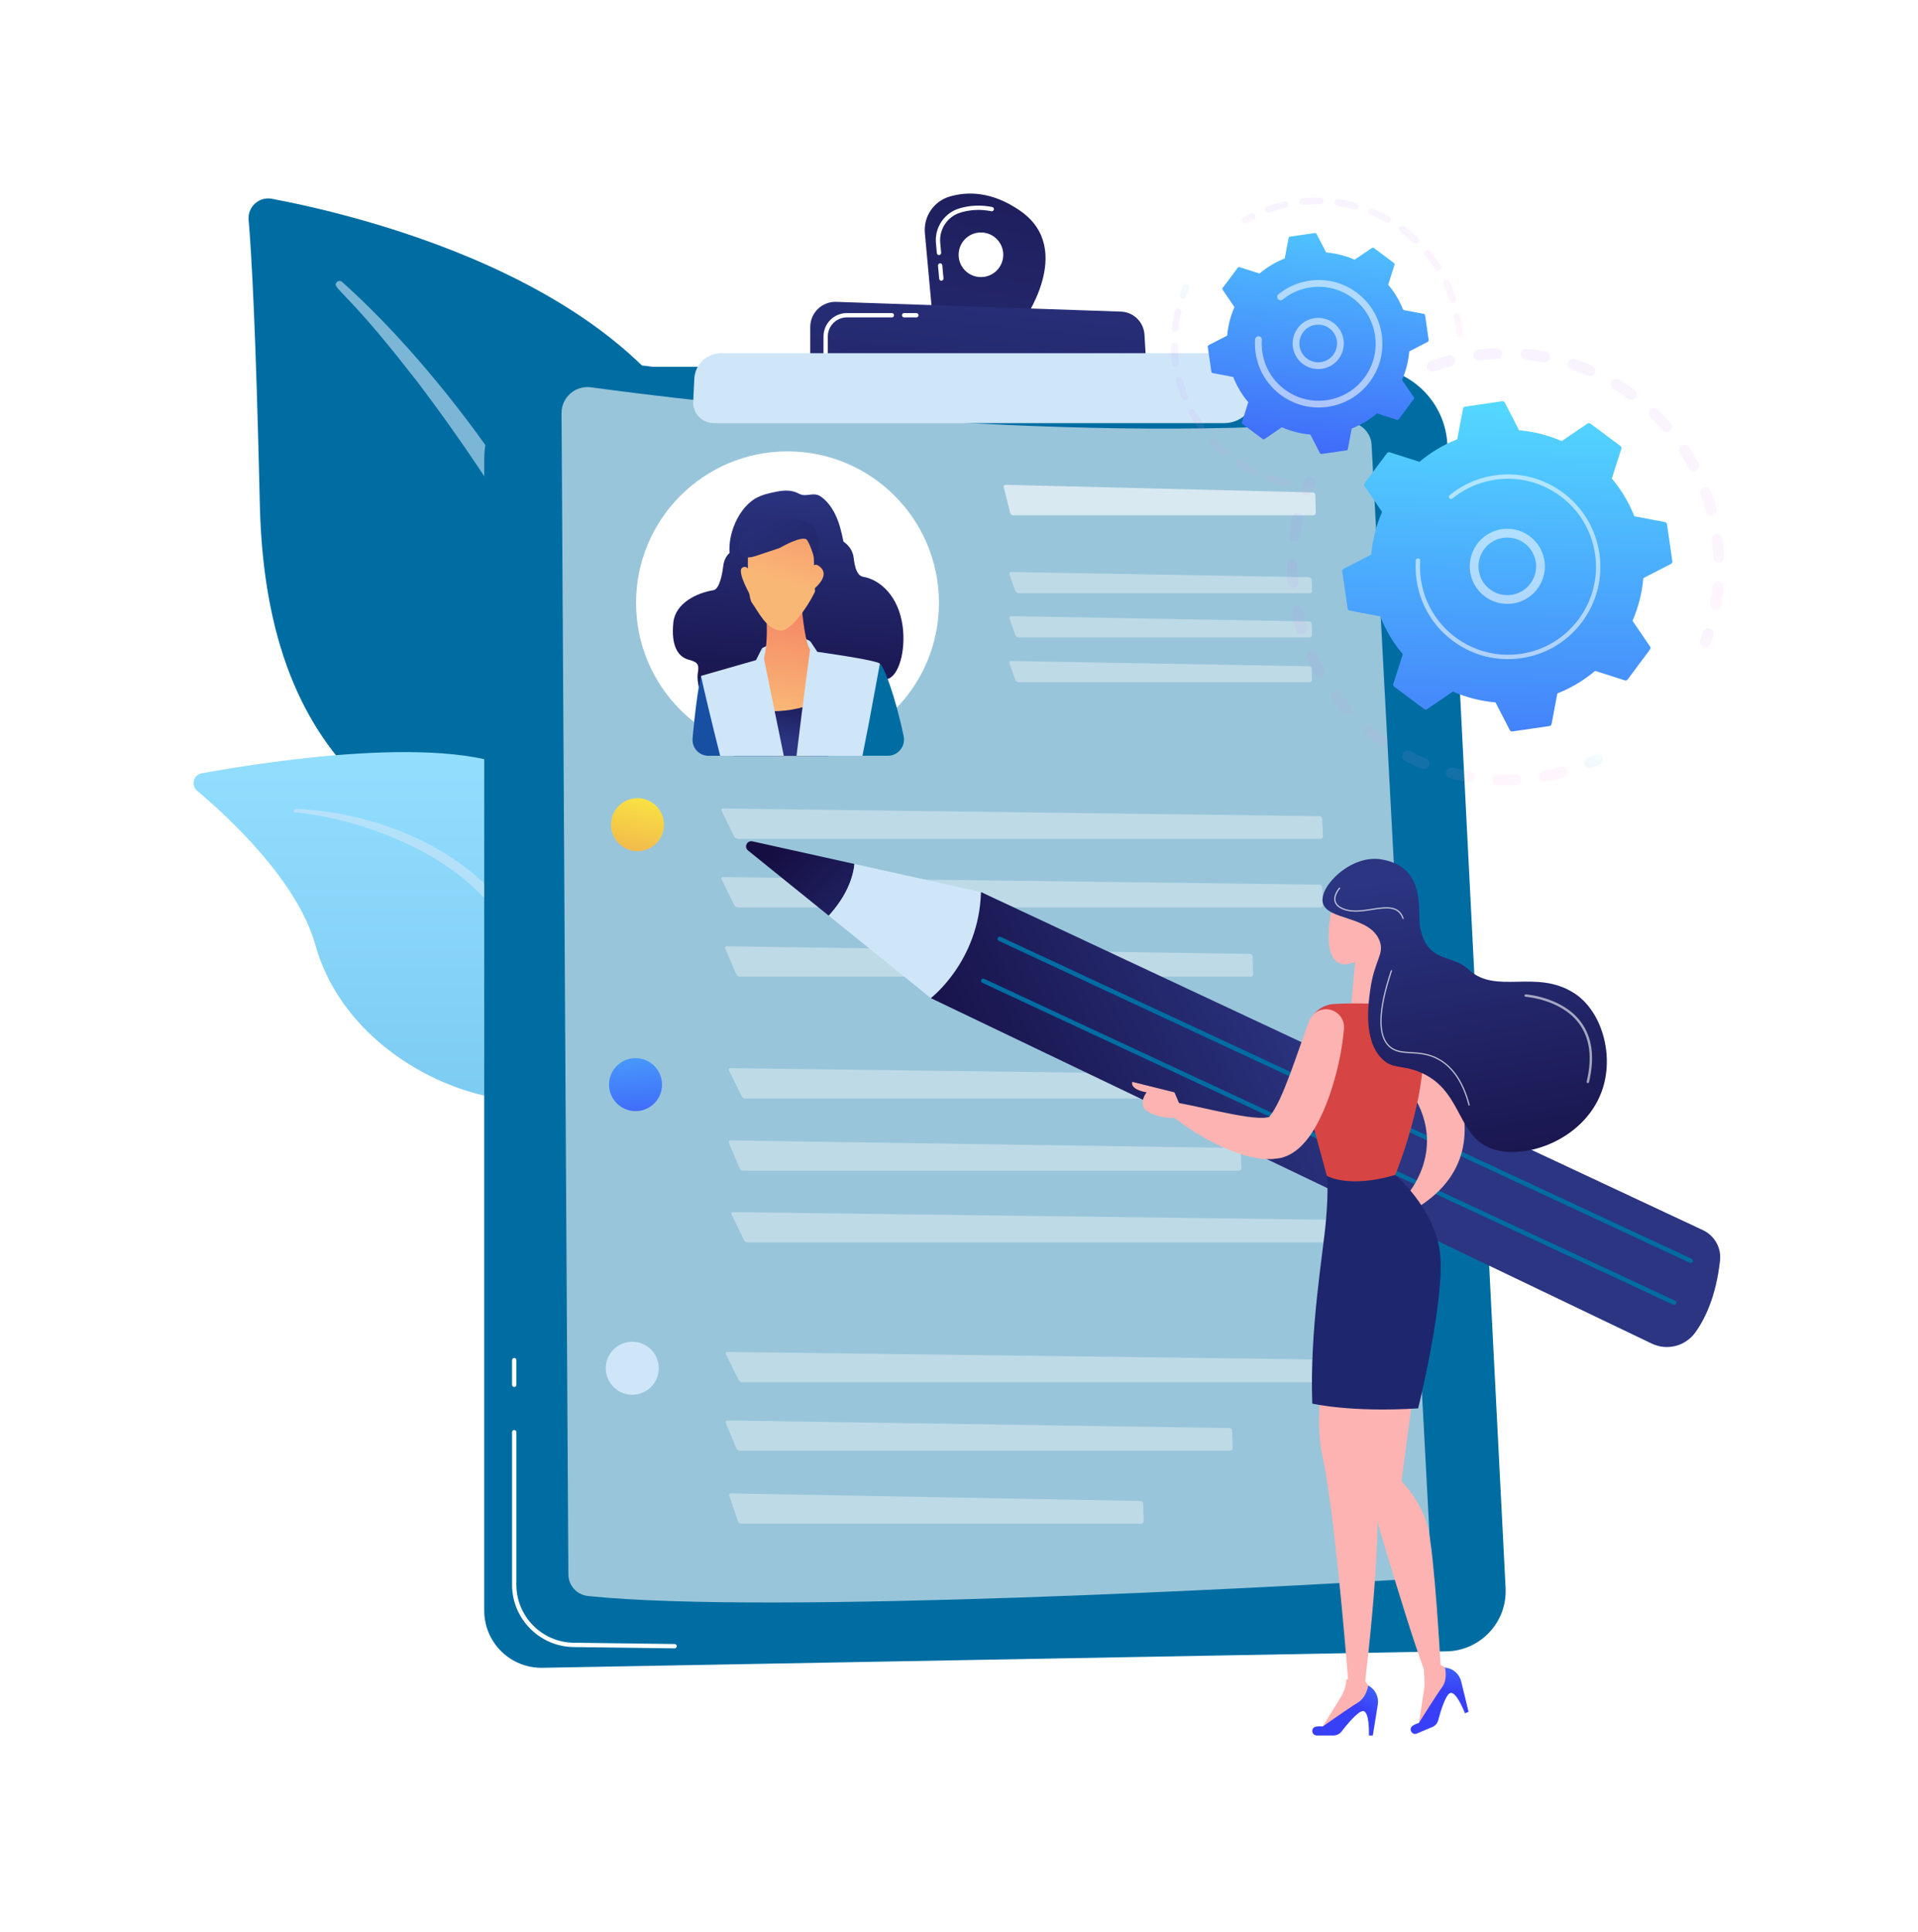 <svg fill="none" height="549" viewBox="0 0 545 549" width="545" xmlns="http://www.w3.org/2000/svg" xmlns:xlink="http://www.w3.org/1999/xlink"><filter id="a" color-interpolation-filters="sRGB" filterUnits="userSpaceOnUse" height="548.081" width="544.938" x="0" y="0"><feFlood flood-opacity="0" result="BackgroundImageFix"/><feColorMatrix in="SourceAlpha" type="matrix" values="0 0 0 0 0 0 0 0 0 0 0 0 0 0 0 0 0 0 127 0"/><feOffset dx="-13" dy="4"/><feGaussianBlur stdDeviation="27.5"/><feColorMatrix type="matrix" values="0 0 0 0 0.143 0 0 0 0 0.181 0 0 0 0 0.217 0 0 0 0.2 0"/><feBlend in2="BackgroundImageFix" mode="normal" result="effect1_dropShadow"/><feBlend in="SourceGraphic" in2="effect1_dropShadow" mode="normal" result="shape"/></filter><linearGradient id="b"><stop offset="0" stop-color="#92deff"/><stop offset=".977" stop-color="#62b4e1"/></linearGradient><linearGradient id="c" gradientUnits="userSpaceOnUse" x1="152.807" x2="152.807" xlink:href="#b" y1="209.683" y2="438.65"/><linearGradient id="d"><stop offset="0" stop-color="#2b3582"/><stop offset="1" stop-color="#150e42"/></linearGradient><linearGradient id="e" gradientUnits="userSpaceOnUse" x1="237.723" x2="233.174" xlink:href="#d" y1="132.167" y2="205.662"/><linearGradient id="f" gradientUnits="userSpaceOnUse" x1="221.804" x2="217.254" xlink:href="#d" y1="131.182" y2="204.676"/><linearGradient id="g" gradientUnits="userSpaceOnUse" x1="256.056" x2="251.506" xlink:href="#d" y1="133.303" y2="206.797"/><linearGradient id="h"><stop offset="0" stop-color="#f9b776"/><stop offset="1" stop-color="#f47960"/></linearGradient><linearGradient id="i" gradientUnits="userSpaceOnUse" x1="225.924" x2="237.892" xlink:href="#h" y1="158.714" y2="120.5"/><linearGradient id="j" gradientUnits="userSpaceOnUse" x1="243.598" x2="255.566" xlink:href="#h" y1="164.249" y2="126.035"/><linearGradient id="k" gradientUnits="userSpaceOnUse" x1="235.576" x2="241.094" xlink:href="#h" y1="198.345" y2="161.418"/><linearGradient id="l" gradientUnits="userSpaceOnUse" x1="232.904" x2="235.566" xlink:href="#d" y1="206.329" y2="188.515"/><linearGradient id="m" gradientUnits="userSpaceOnUse" x1="234.024" x2="245.992" xlink:href="#h" y1="161.25" y2="123.036"/><linearGradient id="n" gradientUnits="userSpaceOnUse" x1="221.795" x2="270.237" xlink:href="#d" y1="130.32" y2="207.534"/><linearGradient id="o" gradientUnits="userSpaceOnUse" x1="197.307" x2="182.251" y1="215.734" y2="285.16"><stop offset="0" stop-color="#fdf53f"/><stop offset="1" stop-color="#d93c65"/></linearGradient><linearGradient id="p"><stop offset="0" stop-color="#53d8ff"/><stop offset="1" stop-color="#3840f7"/></linearGradient><linearGradient id="q" gradientUnits="userSpaceOnUse" x1="190.764" x2="195.782" xlink:href="#p" y1="274.038" y2="327.572"/><linearGradient id="r" gradientUnits="userSpaceOnUse" x1="279.551" x2="306.423" xlink:href="#d" y1="153.116" y2="-22.343"/><linearGradient id="s" gradientUnits="userSpaceOnUse" x1="295.079" x2="280.062" xlink:href="#d" y1="56.062" y2="203.069"/><linearGradient id="t"><stop offset="0" stop-color="#b37cff"/><stop offset="1" stop-color="#f895e7"/></linearGradient><linearGradient id="u" gradientUnits="userSpaceOnUse" x1="452.02" x2="473.583" xlink:href="#t" y1="90.117" y2="176.227"/><linearGradient id="v" gradientUnits="userSpaceOnUse" x1="497.314" x2="498.574" xlink:href="#t" y1="174.734" y2="179.763"/><linearGradient id="w" gradientUnits="userSpaceOnUse" x1="465.854" x2="465.854" xlink:href="#b" y1="210.117" y2="214.257"/><linearGradient id="x" gradientUnits="userSpaceOnUse" x1="405.004" x2="427.215" xlink:href="#t" y1="135.784" y2="224.481"/><linearGradient id="y" gradientUnits="userSpaceOnUse" x1="384.093" x2="385.336" xlink:href="#t" y1="131.625" y2="136.59"/><linearGradient id="z" gradientUnits="userSpaceOnUse" x1="442.476" x2="438.26" xlink:href="#p" y1="110.528" y2="277.039"/><linearGradient id="A" gradientUnits="userSpaceOnUse" x1="367.47" x2="368.085" xlink:href="#t" y1="56.854" y2="59.309"/><linearGradient id="B" gradientUnits="userSpaceOnUse" x1="394.796" x2="406.842" xlink:href="#t" y1="48.955" y2="97.061"/><linearGradient id="C" gradientUnits="userSpaceOnUse" x1="354.057" x2="367.806" xlink:href="#t" y1="81.973" y2="136.878"/><linearGradient id="D" gradientUnits="userSpaceOnUse" x1="349.58" x2="349.58" xlink:href="#b" y1="76.598" y2="80.752"/><linearGradient id="E" gradientUnits="userSpaceOnUse" x1="392.148" x2="381.609" xlink:href="#p" y1="46.496" y2="155.044"/><linearGradient id="F" gradientUnits="userSpaceOnUse" x1="398.234" x2="298.117" xlink:href="#d" y1="310.333" y2="357.757"/><linearGradient id="G" gradientUnits="userSpaceOnUse" x1="273.429" x2="236.25" xlink:href="#d" y1="274.1" y2="234.904"/><linearGradient id="H" gradientUnits="userSpaceOnUse" x1="414.554" x2="398.832" xlink:href="#p" y1="454.306" y2="480.912"/><linearGradient id="I" gradientUnits="userSpaceOnUse" x1="427.372" x2="423.197" xlink:href="#p" y1="445.856" y2="476.477"/><linearGradient id="J" gradientUnits="userSpaceOnUse" x1="423.875" x2="441.791" xlink:href="#d" y1="242.713" y2="347.044"/><g filter="url(#a)"><path d="m193.606 324.932s1.406-59.122-25.825-74.946c-27.23-15.824-79.006-25.716-80.947-110.61-1.136-49.7-2.366-71.43-3.19-80.905-.322-3.696 2.963-6.679 6.609-5.993 25.79 4.858 109.57 24.856 127.135 82.04 20.824 67.792-23.782 190.414-23.782 190.414z" fill="#006da2"/><path d="m110.198 76.098c28.309 25.248 61.044 69.932 78.492 114.616 2.24 7.365 8.791 23.025 11.636 50.85 2.541 23.207 1.278 47.729-1.803 63.962-.195 1.026-1.185 1.7-2.211 1.506-1.765-.335-1.53-2.233-1.514-2.173 3.519-27.734 2.058-62.253-6.005-93.4-10.301-38.244-33.276-75.324-57.04-106.772l-2.446-3.097c-18.411-23.644-22.287-23.819-20.566-25.467.407-.389 1.043-.393 1.457-.026z" fill="#cfe6f9" opacity=".6"/><path d="m237.367 438.602c3.684 1.806-34.879-46.687-46.958-122.849-5.693-35.89-5.767-80.856-26.211-98.185-17.015-14.422-74.915-5.317-93.861-1.856-2.367.432-3.164 3.422-1.322 4.97 9.085 7.63 28.52 25.627 33.584 43.765 6.674 23.907 29.403 39.113 49.751 43.228 20.349 4.116 31.668 8.109 41.581 40.651 9.913 32.541 32.967 85.142 43.435 90.276z" fill="url(#c)"/><path d="m96.982 225.812c24.171 1.013 50.117 12.039 63.283 32.721l1.243 1.974c2.87 4.627 19.137 37.524 28.171 64.794.113.34-.072.707-.411.82-.578.191-.867-.445-.812-.389-6.294-15.405-15.335-34.937-22.535-49.543-7.722-15.938-13.125-26.731-30.738-37.07-19.603-11.134-38.331-12.281-38.275-12.269-.286-.03-.494-.285-.465-.571.028-.275.267-.478.539-.467z" fill="#cfe6f9" opacity=".6"/><path d="m150.595 126.569c0-14.556 11.8-26.355 26.356-26.355h224.129c12.365 0 22.561 9.69 23.19 22.039l16.543 324.945c.493 9.664-7.115 17.815-16.789 17.991l-256.88 4.669c-9.091.165-16.549-7.159-16.549-16.251z" fill="#006da2"/><path d="m204.687 464.334c-.002 0-.005 0-.008 0l-28.743-.372c-9.611-.125-17.43-8.046-17.43-17.657v-43.397c0-.339.274-.614.613-.614s.614.275.614.614v43.397c0 8.943 7.276 16.313 16.219 16.43l28.743.371c.339.004.61.283.606.622-.005.336-.279.606-.614.606z" fill="#fff"/><path d="m159.119 390.079c-.339 0-.614-.275-.614-.614v-7.028c0-.339.275-.614.614-.614s.614.275.614.614v7.028c0 .339-.275.614-.614.614z" fill="#fff"/><path d="m168.957 105.215c-.028-4.657 4.068-8.261 8.683-7.636 30.607 4.151 135.856 16.988 222.874 10.307 3.969-.304 7.413 2.702 7.624 6.677l17.347 326.394c.238 4.475-3.179 8.302-7.653 8.567-36.599 2.166-187.323 10.538-241.083 4.907-3.273-.342-5.756-3.097-5.775-6.387z" fill="#006da2"/><g fill="#fff"><path d="m172.562 113.394c-.026-4.482 3.915-7.95 8.356-7.348 29.455 3.995 130.74 16.348 214.482 9.92 3.819-.294 7.133 2.6 7.337 6.425l16.694 314.103c.228 4.307-3.061 7.99-7.366 8.245-35.22 2.084-180.268 10.141-232.005 4.722-3.148-.329-5.538-2.981-5.557-6.146z" opacity=".6"/><path d="m385.107 164.552c.395 0 .709-.324.698-.719l-.09-3.08c-.011-.396-.345-.725-.74-.732l-84.648-1.509c-.395-.007-.612.293-.48.666l1.654 4.695c.131.373.562.679.958.679z" opacity=".36"/><path d="m386.161 142.427c.395 0 .712-.324.704-.719l-.106-5.057c-.008-.395-.339-.727-.734-.737l-87.279-2.169c-.395-.01-.64.296-.543.679l1.845 7.306c.097.383.5.697.895.697z" opacity=".624"/><path d="m300.327 171.065c-.396-.007-.612.293-.48.666l1.653 4.695c.132.373.563.679.959.679h82.647c.396 0 .71-.324.699-.719l-.09-3.08c-.012-.396-.345-.725-.741-.732z" opacity=".36"/><path d="m300.327 183.802c-.396-.007-.612.292-.48.665l1.653 4.695c.132.374.563.679.959.679h82.647c.396 0 .71-.324.699-.719l-.09-3.08c-.012-.396-.345-.725-.741-.732z" opacity=".36"/><path d="m236.769 210.31c23.766 0 43.033-19.266 43.033-43.032 0-23.767-19.267-43.033-43.033-43.033s-43.032 19.266-43.032 43.033c0 23.766 19.266 43.032 43.032 43.032z"/></g><path d="m227.228 158.728c-2.635 0-5.369.337-6.401-2.839-1.943-5.979 1.321-14.918 6.672-18.174 1.79-1.088 3.877-1.565 5.931-1.977 2.416-.485 4.503-.606 6.682.566 2.009 1.081 3.96-.657 6.043.731 1.771 1.179 3.128 3.036 4.075 4.913 1.235 2.451 1.877 5.153 2.416 7.844.122.61.239 1.241.103 1.847-.114.509-.398.96-.681 1.398-2.16 3.346-5.036 5.691-9.196 5.691 0 0-15.574 0-15.644 0z" fill="url(#e)"/><path d="m226.7 148.203s.476.998-2.628 2.558c-1.73.87-5.097 2.155-5.541 5.91-.23 1.938-.987 6.725-2.831 7.021-4.594.737-10.794 3.603-11.372 9.177-.664 6.397 1.176 9.755 4.433 10.592 2.392.614 2.998 1.257 2.514 3.785-.464 2.425 1.375 11.127 5.388 13.344 8.993 4.967 16.826-17.667 16.826-17.667l1.84-29.224z" fill="url(#f)"/><path d="m247.279 145.649s-.486 1.057 2.674 2.71c1.762.921 5.19 2.283 5.642 6.261.233 2.054.78 4.94 2.658 5.253 4.676.781 10.096 5.337 11.249 14.184.88 6.752-1.041 13.994-4.357 14.88-2.435.65-2.252-.64-1.759 2.039.472 2.569-.637 1.577-4.722 3.926-9.155 5.263-18.297-12.469-18.297-12.469l-1.874-30.961z" fill="url(#g)"/><path d="m235.04 178.096s6.95-1.791 8.426.423c.738 3.681 1.117 7.339 1.117 7.339l-8.007 1.503-5.296-1.219-1.26-.731-.522-5.216s2.708-1.571 5.542-2.099z" fill="#cfe6f9"/><path d="m226.705 159.523s-1.118-3.352-2.794-2.235c-1.676 1.118 2.516 8.249 2.516 8.249z" fill="url(#i)"/><path d="m243.466 159.523s0-5.028 2.793-2.235c2.794 2.793-2.793 6.704-2.793 6.704z" fill="url(#j)"/><path d="m269.778 205.186c-2.338-11.29-5.697-20.114-6.758-20.625l-6.342 15.693s-1.281 4.676-1.178 10.482h9.755c2.925 0 5.117-2.686 4.523-5.55z" fill="#006da2"/><path d="m220.953 210.736c.292-5.044.165-8.22.165-8.22l-8.94-14.513s-1.117 4.449-2.235 16.182c-.052.546-.101 1.1-.148 1.663-.221 2.631 1.859 4.888 4.499 4.888z" fill="#174fa2"/><path d="m233.327 210.767h9.734l2.639-27.745s-2.234-.575-3.352-4.486c-1.117-3.911-1.676-11.741-1.676-11.741l-10.056 2.23s1.117 10.647-1.118 15.675z" fill="url(#k)"/><path d="m248.314 210.767 1.401-17.514c-10.196 6.1-20.681 5.804-31.315 2.57l3.019 14.944z" fill="url(#l)"/><path d="m235.717 210.736c-3.022-14.573-6.219-30.523-6.219-30.523l-1.676 3.344-15.644 4.482c.766 3.575 3.105 13.413 5.456 22.697z" fill="#cfe6f9"/><path d="m258.07 210.736c.834-4.464 1.568-7.948 1.568-7.948l3.382-18.226c-1.064-1.065-17.766-3.355-17.766-3.355l-1.788-2.669s-2.231 16.214-4.137 32.198z" fill="#cfe6f9"/><path d="m225.587 151.701s-.558 13.409 1.118 15.644 3.911 7.263 7.822 7.822 10.056-10.615 10.056-11.174-.558-15.085-.558-15.085-11.733-9.498-18.438 2.793z" fill="url(#m)"/><path d="m223.352 149.466s-2.235 6.705 4.47 4.47c6.704-2.235 6.704-2.235 6.704-2.235s6.705-3.911 7.822-2.235c1.118 1.676 2.235 5.804 2.235 5.804s2.235-5.804 0-9.156c-2.235-3.353-16.202-6.146-21.231 3.352z" fill="url(#n)"/><path d="m388.215 234.338c.396 0 .707-.323.691-.719l-.204-5c-.016-.395-.353-.723-.749-.728l-169.512-2.167c-.395-.005-.576.281-.402.637l3.599 7.331c.174.356.641.646 1.036.646z" fill="#fff" opacity=".36"/><path d="m218.441 245.191c-.396-.005-.577.282-.402.637l3.599 7.331c.174.356.64.646 1.036.646h165.541c.396 0 .706-.323.69-.719l-.203-5c-.017-.395-.354-.722-.749-.728z" fill="#fff" opacity=".36"/><path d="m219.495 264.864c-.396-.005-.591.287-.435.65l3.147 7.302c.157.364.609.661 1.004.661h145.166c.396 0 .708-.324.694-.719l-.179-5c-.014-.395-.349-.723-.745-.729z" fill="#fff" opacity=".36"/><path d="m194.146 237.839c4.158 0 7.528-3.371 7.528-7.529s-3.37-7.528-7.528-7.528-7.529 3.37-7.529 7.528 3.371 7.529 7.529 7.529z" fill="url(#o)"/><path d="m390.324 308.107c.395 0 .706-.324.69-.719l-.204-5c-.016-.395-.353-.723-.748-.728l-169.512-2.167c-.396-.005-.577.281-.403.636l3.599 7.332c.175.355.641.646 1.037.646z" fill="#fff" opacity=".36"/><path d="m220.55 320.017c-.396-.006-.595.288-.442.653l3.052 7.296c.153.365.602.664.998.664h140.873c.396 0 .709-.324.695-.719l-.173-5c-.014-.395-.349-.724-.745-.73z" fill="#fff" opacity=".36"/><path d="m221.252 340.389c-.396-.005-.577.282-.404.637l3.576 7.33c.173.356.639.647 1.035.647h164.513c.396 0 .706-.324.69-.719l-.202-5c-.016-.395-.353-.723-.748-.728z" fill="#fff" opacity=".36"/><path d="m193.588 311.697c4.158 0 7.529-3.371 7.529-7.529s-3.371-7.528-7.529-7.528-7.528 3.37-7.528 7.528 3.37 7.529 7.528 7.529z" fill="url(#q)"/><path d="m389.446 388.728c.396 0 .706-.324.69-.719l-.203-5c-.016-.395-.353-.723-.749-.728l-169.512-2.167c-.396-.005-.577.281-.402.636l3.599 7.332c.174.355.64.646 1.036.646z" fill="#fff" opacity=".36"/><path d="m219.672 399.583c-.396-.006-.596.288-.444.654l3.018 7.293c.151.366.599.665.995.665h139.332c.395 0 .708-.323.694-.719l-.171-4.999c-.014-.396-.348-.724-.744-.73z" fill="#fff" opacity=".36"/><path d="m220.726 420.311c-.396-.007-.616.293-.489.668l2.456 7.26c.127.375.554.682.95.682h113.637c.396 0 .71-.324.699-.719l-.14-4.999c-.011-.396-.344-.726-.739-.733z" fill="#fff" opacity=".36"/><path d="m192.659 392.276c4.157 0 7.528-3.37 7.528-7.528s-3.371-7.529-7.528-7.529c-4.158 0-7.529 3.371-7.529 7.529s3.371 7.528 7.529 7.528z" fill="#cfe6f9"/><path d="m302.916 55.909c-8.096-5.632-15.135-5.521-20.091-4.058-4.52 1.334-7.45 5.698-7.02 10.392l2.137 23.326 25.43 2.257s15.421-20.871-.456-31.916zm-11.183 18.819c-3.502 0-6.341-2.839-6.341-6.341 0-3.502 2.839-6.341 6.341-6.341s6.341 2.839 6.341 6.341-2.839 6.341-6.341 6.341z" fill="url(#r)"/><path d="m280.482 75.756c-.314 0-.581-.239-.61-.558l-.341-3.715c-.031-.337.218-.636.555-.667.345-.032.637.218.667.555l.341 3.715c.031.337-.218.636-.555.667-.019.002-.038.003-.057.003zm-.667-7.28c-.314 0-.581-.239-.61-.558l-.259-2.82c-.41-4.471 2.404-8.634 6.689-9.899 3.036-.896 6.163-1.024 9.295-.382.332.068.546.392.477.724-.068.332-.389.544-.724.478-2.933-.6-5.86-.481-8.7.356-3.726 1.1-6.171 4.721-5.815 8.611l.259 2.82c.031.337-.218.636-.555.667-.019.002-.038.003-.057.003z" fill="#fff"/><path d="m243.234 100.643v-11.728c0-4.048 3.356-7.291 7.402-7.152l80.856 2.77c3.589.123 6.495 2.955 6.71 6.539l.675 11.268z" fill="url(#s)"/><path d="m273.384 86.182h-3.478c-.339 0-.613-.275-.613-.614 0-.339.274-.614.613-.614h3.478c.338 0 .613.275.613.614 0 .339-.275.614-.613.614z" fill="#fff"/><path d="m247.61 96.96c-.338 0-.613-.274-.613-.614v-4.744c0-3.666 2.982-6.648 6.648-6.648h12.784c.339 0 .613.275.613.614 0 .339-.274.614-.613.614h-12.784c-2.989 0-5.421 2.432-5.421 5.42v4.744c0 .339-.275.614-.614.614z" fill="#fff"/><path d="m210.288 103.605c.196-4.061 3.545-7.254 7.611-7.254l141.393-.004c5.084 0 9.43 3.659 10.298 8.668l.12.692c.949 5.487-3.275 10.506-8.844 10.506h-145.061c-3.333 0-5.989-2.787-5.828-6.116z" fill="#cfe6f9"/><g opacity=".3"><path d="m418.477 100.447c-.191-.763.222-1.563.977-1.838 1.652-.603 3.354-1.142 5.059-1.604.83-.225 1.685.265 1.91 1.095.002.01.005.02.007.029.206.82-.283 1.657-1.103 1.88-1.62.438-3.237.951-4.806 1.524-.807.294-1.701-.122-1.996-.929-.019-.052-.034-.105-.048-.157zm13.177-3.196c-.015-.059-.026-.12-.035-.182-.109-.853.494-1.633 1.346-1.742 1.751-.225 3.529-.377 5.285-.452.858-.037 1.582.627 1.621 1.488.037.859-.63 1.585-1.488 1.621-1.669.071-3.358.216-5.022.429-.791.101-1.518-.409-1.707-1.164zm13.552-.216c-.042-.168-.057-.346-.039-.528.083-.855.844-1.482 1.7-1.399 1.753.17 3.521.419 5.255.739.845.157 1.403.969 1.248 1.813-.157.845-.969 1.404-1.814 1.247-1.646-.304-3.325-.54-4.99-.702-.673-.065-1.205-.55-1.36-1.171zm13.263 2.821c-.069-.278-.063-.578.034-.87.272-.815 1.154-1.255 1.969-.983 1.673.559 3.341 1.197 4.958 1.895.788.342 1.152 1.257.812 2.046-.341.789-1.257 1.152-2.046.812-1.537-.664-3.121-1.27-4.71-1.8-.523-.176-.892-.601-1.017-1.1zm12.301 5.707c-.098-.389-.046-.816.179-1.186.447-.735 1.404-.968 2.139-.522 1.502.914 2.988 1.905 4.413 2.945.694.506.846 1.48.339 2.175-.507.694-1.48.846-2.175.339-1.354-.989-2.766-1.931-4.194-2.799-.364-.222-.605-.569-.701-.952zm10.731 8.286c-.126-.504.003-1.061.391-1.462.598-.617 1.583-.633 2.2-.036 1.266 1.225 2.495 2.52 3.653 3.849.565.648.497 1.631-.152 2.196-.647.564-1.63.497-2.195-.151-1.1-1.263-2.268-2.493-3.47-3.657-.217-.21-.359-.467-.427-.739zm17.448 54.421c-.052-.209-.062-.432-.02-.658.301-1.644.534-3.325.693-4.993.082-.856.841-1.483 1.697-1.402.855.082 1.483.841 1.402 1.697-.168 1.757-.413 3.527-.73 5.259-.155.845-.966 1.405-1.812 1.25-.62-.113-1.086-.579-1.23-1.153zm-8.826-43.97c-.157-.626.09-1.31.661-1.682.72-.469 1.684-.266 2.153.454.962 1.476 1.871 3.012 2.703 4.565.402.76.121 1.701-.638 2.107-.757.406-1.701.12-2.106-.638-.79-1.474-1.653-2.933-2.566-4.335-.097-.149-.166-.308-.207-.471zm9.75 30.444c-.026-.1-.042-.204-.046-.31-.075-1.672-.223-3.362-.439-5.024-.111-.853.49-1.634 1.342-1.745.852-.11 1.637.489 1.744 1.343.228 1.749.384 3.528.463 5.286.038.859-.627 1.586-1.486 1.625-.751.034-1.403-.472-1.578-1.175zm-3.678-18.328c-.191-.762.22-1.561.974-1.838.807-.296 1.701.118 1.997.925.606 1.652 1.15 3.353 1.613 5.055.004.01.006.021.009.031.205.82-.282 1.656-1.1 1.879-.83.226-1.685-.262-1.911-1.092-.441-1.616-.957-3.231-1.533-4.801-.019-.053-.036-.106-.049-.159z" fill="url(#u)" opacity=".3"/><path d="m496.016 178.798c-.074-.298-.062-.62.055-.928.284-.751.558-1.519.813-2.285.272-.816 1.153-1.257 1.969-.985.815.271 1.257 1.153.984 1.969-.268.806-.556 1.614-.855 2.404-.305.803-1.204 1.208-2.007.904-.496-.188-.839-.602-.959-1.079z" fill="url(#v)" opacity=".3"/></g><g opacity=".3"><path d="m463.21 213.076c-.183-.728.185-1.502.898-1.807.737-.316 1.481-.652 2.209-1 .776-.37 1.705-.042 2.075.734.372.779.042 1.705-.733 2.075-.767.366-1.55.721-2.327 1.053-.79.338-1.705-.029-2.043-.819-.033-.077-.059-.157-.079-.236z" fill="url(#w)" opacity=".3"/><path d="m380.542 172.15c-.174-.695-.337-1.395-.489-2.1-.18-.841.355-1.668 1.195-1.849s1.672.357 1.849 1.194c.35 1.629.766 3.239 1.24 4.805.249.824-.215 1.692-1.037 1.941-.823.25-1.692-.215-1.941-1.037-.294-.969-.569-1.963-.817-2.954zm-1.662-10.233c-.021-.084-.036-.172-.043-.261-.132-1.732-.192-3.488-.178-5.22.007-.859.709-1.551 1.568-1.544.86.006 1.553.71 1.544 1.568-.013 1.646.045 3.314.17 4.959.065.857-.577 1.605-1.434 1.67-.767.059-1.446-.45-1.627-1.172zm5.393 20.841c-.178-.712.168-1.472.859-1.79.781-.36 1.705-.018 2.065.762.687 1.494 1.448 2.978 2.262 4.413.424.748.162 1.697-.585 2.122-.748.424-1.698.161-2.122-.586-.857-1.511-1.658-3.074-2.382-4.647-.042-.09-.074-.182-.097-.274zm-4.936-34.178c-.048-.192-.06-.396-.03-.603.252-1.717.579-3.443.974-5.132.196-.836 1.033-1.356 1.87-1.16.838.196 1.357 1.032 1.161 1.87-.375 1.603-.686 3.243-.925 4.873-.124.85-.915 1.439-1.765 1.314-.643-.094-1.137-.569-1.285-1.162zm11.819 45.598c-.146-.584.056-1.226.564-1.615.683-.523 1.66-.393 2.182.29.999 1.305 2.068 2.585 3.177 3.806.578.637.532 1.621-.105 2.199-.636.578-1.62.53-2.198-.106-1.168-1.285-2.293-2.633-3.345-4.007-.133-.174-.224-.367-.275-.567zm9.223 9.633c-.117-.467-.016-.981.316-1.378.552-.659 1.534-.746 2.193-.194 1.264 1.058 2.587 2.075 3.933 3.023.703.494.872 1.465.376 2.169-.495.702-1.466.871-2.169.376-1.416-.998-2.809-2.069-4.138-3.182-.262-.219-.434-.506-.511-.814zm11.104 7.393c-.089-.355-.054-.742.128-1.093.395-.763 1.334-1.061 2.097-.666 1.466.758 2.978 1.463 4.498 2.095.793.33 1.169 1.24.839 2.035-.33.793-1.241 1.169-2.035.839-1.598-.665-3.191-1.407-4.733-2.205-.412-.214-.689-.586-.794-1.005zm12.451 4.796c-.062-.246-.064-.51.005-.773.219-.831 1.069-1.327 1.901-1.109 1.594.42 3.225.776 4.846 1.059.846.147 1.413.955 1.266 1.8-.148.847-.954 1.414-1.8 1.266-1.708-.298-3.425-.673-5.104-1.114-.569-.15-.981-.596-1.114-1.129zm13.205 1.946c-.035-.138-.05-.284-.045-.433.03-.859.751-1.531 1.609-1.501 1.644.058 3.312.046 4.958-.036.859-.042 1.589.622 1.632 1.478.042.858-.62 1.589-1.478 1.631-1.734.086-3.49.098-5.22.037-.71-.024-1.292-.52-1.456-1.176zm13.301-1.002c-.008-.031-.015-.062-.02-.094-.158-.845.399-1.658 1.244-1.815 1.193-.223 2.392-.485 3.567-.779.425-.106.849-.218 1.269-.333.83-.226 1.686.262 1.912 1.091.246.835-.261 1.685-1.09 1.912-.443.121-.887.237-1.335.349-1.235.31-2.498.585-3.752.819-.814.152-1.597-.358-1.795-1.15z" fill="url(#x)" opacity=".3"/><path d="m382.734 135.636c-.075-.3-.062-.625.057-.936.303-.786.628-1.581.966-2.362.341-.789 1.257-1.152 2.046-.81s1.152 1.257.811 2.046c-.322.742-.63 1.497-.918 2.244-.308.802-1.208 1.202-2.011.894-.491-.189-.832-.601-.951-1.076z" fill="url(#y)" opacity=".3"/></g><path d="m400.755 133.289c-.186.248-.193.587-.018.844l4.982 7.318c-1.651 3.79-2.71 7.871-3.074 12.11l-7.862 4.058c-.276.142-.431.444-.386.751l1.528 10.509c.045.307.28.552.585.61l8.692 1.65c1.556 3.96 3.734 7.57 6.396 10.732l-2.691 8.435c-.094.295.009.618.258.804l8.512 6.35c.248.185.587.193.844.018l7.318-4.983c3.79 1.652 7.871 2.711 12.11 3.075l4.058 7.862c.142.275.444.43.751.386l10.509-1.529c.307-.044.552-.279.61-.584l1.65-8.692c3.96-1.557 7.57-3.734 10.732-6.397l8.435 2.692c.295.094.618-.01.804-.258l6.35-8.512c.185-.249.193-.588.018-.844l-4.983-7.318c1.652-3.79 2.711-7.871 3.075-12.11l7.861-4.058c.276-.143.431-.444.387-.751l-1.529-10.509c-.044-.307-.279-.552-.584-.61l-8.692-1.65c-1.557-3.96-3.734-7.57-6.397-10.733l2.692-8.434c.094-.295-.01-.619-.258-.804l-8.512-6.35c-.248-.186-.588-.193-.844-.018l-7.318 4.982c-3.79-1.651-7.871-2.71-12.11-3.074l-4.058-7.862c-.142-.276-.444-.431-.751-.386l-10.509 1.528c-.307.045-.552.28-.61.585l-1.65 8.692c-3.96 1.556-7.57 3.734-10.733 6.396l-8.434-2.691c-.295-.094-.618.009-.804.258z" fill="url(#z)"/><path d="m430.944 159.5c-1.264-5.048 1.333-10.408 6.282-12.452 5.44-2.247 11.694.35 13.941 5.79 1.089 2.636 1.086 5.537-.008 8.17s-3.147 4.683-5.783 5.771c-5.44 2.247-11.693-.351-13.941-5.791-.202-.49-.365-.988-.491-1.488zm18.302-4.558c-.098-.39-.225-.775-.381-1.153-1.722-4.171-6.518-6.163-10.688-4.44-4.171 1.723-6.165 6.517-4.44 10.689 1.722 4.171 6.518 6.162 10.688 4.44 2.021-.835 3.596-2.406 4.434-4.425.681-1.641.81-3.418.387-5.111z" fill="#fff" opacity=".56"/><path d="m416.042 163.457c-.217-.867-.392-1.75-.522-2.646-.041-.282-.078-.565-.11-.849-.158-1.397-.203-2.804-.138-4.201.001-.019.002-.038.003-.057.003-.054.006-.107.009-.162.006-.105.013-.21.02-.315.018-.276.214-.498.468-.562.063-.015.128-.021.195-.017.343.024.601.321.578.664-.12 1.765-.05 3.554.207 5.319 1.274 8.768 6.98 15.817 14.515 19.209 4.191 1.887 8.948 2.643 13.824 1.934.855-.124 1.698-.291 2.525-.498 5.564-1.394 10.439-4.633 13.915-9.293 3.994-5.352 5.664-11.94 4.703-18.548-1.987-13.648-14.698-23.127-28.34-21.143-.841.123-1.673.287-2.492.493-3.549.889-6.864 2.545-9.702 4.861-.073.06-.156.1-.242.122-.227.056-.476-.017-.634-.21-.216-.268-.179-.659.089-.877 2.979-2.431 6.46-4.17 10.186-5.104.86-.216 1.733-.388 2.616-.517 14.322-2.083 27.668 7.878 29.751 22.195 1.009 6.938-.744 13.853-4.937 19.472-3.649 4.892-8.767 8.292-14.608 9.756-.869.217-1.753.392-2.65.523-6.938 1.009-13.854-.744-19.473-4.936-4.893-3.65-8.293-8.77-9.756-14.613z" fill="#fff" opacity=".56"/><g opacity=".3"><path d="m365.791 58.892c-.102-.403.069-.841.446-1.062.703-.413 1.429-.811 2.157-1.181.473-.241 1.051-.053 1.293.42.243.473.052 1.052-.421 1.293-.693.353-1.385.732-2.057 1.126-.457.269-1.046.115-1.315-.342-.048-.082-.082-.167-.103-.254z" fill="url(#A)" opacity=".3"/><path d="m372.484 55.749c-.118-.472.138-.968.606-1.136 1.321-.478 2.682-.893 4.044-1.234.287-.072.575-.141.866-.207.518-.118 1.02.238 1.151.723.119.518-.205 1.033-.723 1.151-.277.063-.553.129-.827.198-1.299.325-2.597.722-3.857 1.177-.5.181-1.05-.077-1.232-.576-.01-.032-.02-.063-.028-.095zm9.731-2.219c-.011-.044-.02-.09-.025-.136-.054-.528.33-1.0.859-1.055 1.694-.174 3.414-.245 5.112-.21.531.011.951.453.941.981-.011.531-.45.952-.981.941-1.619-.033-3.26.035-4.876.201-.481.049-.916-.265-1.03-.721zm9.978.207c-.03-.118-.037-.244-.019-.372.077-.525.565-.889 1.091-.812 1.682.246 3.369.6 5.01 1.053.513.141.812.669.671 1.183-.141.511-.671.812-1.182.671-1.566-.432-3.173-.77-4.778-1.004-.397-.058-.701-.352-.793-.718zm9.622 2.654c-.048-.193-.036-.403.045-.6.203-.49.766-.724 1.256-.52 1.574.652 3.121 1.408 4.599 2.246.461.262.622.85.361 1.31-.262.462-.848.624-1.311.362-1.408-.8-2.884-1.52-4.385-2.142-.292-.121-.493-.37-.565-.655zm8.683 4.923c-.068-.27-.018-.566.16-.807.317-.426.918-.515 1.345-.199 1.366 1.015 2.683 2.123 3.913 3.294.386.366.4.975.034 1.359-.367.385-.976.4-1.359.034-1.174-1.118-2.43-2.175-3.734-3.143-.185-.138-.307-.33-.359-.538zm7.223 6.88c-.087-.349.026-.734.324-.978.41-.337 1.015-.276 1.352.134 1.079 1.316 2.085 2.712 2.991 4.149.282.451.148 1.043-.301 1.326-.449.283-1.043.148-1.326-.301-.863-1.37-1.822-2.701-2.851-3.955-.093-.113-.155-.242-.189-.375zm5.321 8.435c-.11-.437.101-.905.524-1.103.48-.225 1.053-.018 1.279.462.72 1.536 1.353 3.136 1.882 4.758.157.508-.112 1.048-.617 1.212-.504.165-1.047-.111-1.211-.616-.504-1.548-1.108-3.074-1.795-4.538-.027-.058-.048-.117-.062-.176zm3.744 14.447c-.014-.054-.023-.11-.027-.167-.097-1.398-.273-2.815-.523-4.213-.036-.212-.075-.42-.116-.626-.101-.521.238-1.026.759-1.128.522-.103 1.042.237 1.128.758.043.221.085.441.123.663.26 1.46.444 2.946.546 4.412.037.53-.362.989-.891 1.026-.472.033-.888-.28-.999-.725z" fill="url(#B)" opacity=".3"/></g><g opacity=".3"><path d="m347.126 104.274c-.128-.509.178-1.027.687-1.162.513-.136 1.04.17 1.175.684.408 1.545.914 3.078 1.504 4.557.191.492-.043 1.053-.537 1.249-.494.197-1.052-.044-1.249-.536-.618-1.552-1.149-3.159-1.577-4.779-.001-.004-.002-.008-.003-.013zm-.969-4.821c-.008-.034-.015-.067-.02-.102-.231-1.657-.363-3.346-.394-5.018-.009-.531.412-.969.943-.979.532-.01.969.415.98.943.029 1.596.155 3.207.375 4.788.074.525-.293 1.011-.819 1.084-.492.069-.947-.247-1.065-.717zm4.606 13.937c-.103-.413.079-.86.47-1.075.465-.255 1.049-.086 1.305.379.771 1.402 1.632 2.768 2.563 4.06.309.434.212 1.032-.219 1.342s-1.032.212-1.342-.219c-.975-1.355-1.879-2.788-2.686-4.257-.041-.074-.071-.151-.091-.23zm-4.779-23.756c-.027-.106-.036-.219-.024-.334.175-1.666.454-3.337.83-4.968.119-.517.636-.84 1.153-.721.516.12.839.636.72 1.153-.358 1.555-.624 3.148-.79 4.736-.056.528-.529.911-1.057.856-.412-.043-.737-.342-.832-.723zm10.512 31.722c-.082-.33.013-.694.28-.941.391-.361.999-.336 1.359.054 1.081 1.173 2.246 2.291 3.463 3.324.405.344.454.951.11 1.355-.344.405-.951.454-1.356.111-1.275-1.084-2.496-2.257-3.63-3.485-.113-.123-.188-.268-.226-.418zm7.477 6.358c-.063-.253-.024-.53.13-.764.293-.443.889-.565 1.332-.273 1.335.882 2.734 1.689 4.159 2.401.475.238.667.816.43 1.29-.237.475-.814.667-1.289.43-1.494-.746-2.961-1.593-4.359-2.516-.209-.138-.347-.344-.403-.568zm8.786 4.384c-.045-.178-.04-.37.027-.555.177-.501.728-.762 1.228-.584 1.505.537 3.058.985 4.613 1.333.517.116.844.63.728 1.148s-.63.844-1.148.728c-1.631-.365-3.259-.835-4.838-1.397-.315-.113-.535-.372-.61-.673z" fill="url(#C)" opacity=".3"/><path d="m348.203 80.023c-.044-.18-.038-.374.03-.562.282-.773.587-1.541.909-2.283.211-.487.777-.711 1.264-.501.486.212.71.777.5 1.264-.306.708-.598 1.441-.867 2.178-.182.499-.734.756-1.232.574-.311-.114-.529-.371-.604-.67z" fill="url(#D)" opacity=".3"/></g><path d="m360.443 77.782c-.124.166-.129.393-.012.565l3.334 4.897c-1.105 2.536-1.813 5.267-2.057 8.104l-5.261 2.716c-.184.095-.288.297-.258.502l1.023 7.032c.03.206.186.37.39.409l5.817 1.104c1.041 2.65 2.499 5.065 4.28 7.182l-1.801 5.643c-.063.198.007.414.173.539l5.695 4.249c.167.124.394.129.565.012l4.897-3.334c2.536 1.105 5.267 1.813 8.104 2.057l2.715 5.261c.095.185.297.288.503.258l7.032-1.022c.205-.03.369-.187.408-.391l1.104-5.817c2.65-1.041 5.065-2.498 7.182-4.28l5.644 1.801c.197.063.413-.006.538-.173l4.249-5.695c.124-.167.129-.394.012-.565l-3.334-4.897c1.105-2.536 1.813-5.267 2.057-8.104l5.261-2.715c.184-.095.288-.297.258-.502l-1.022-7.032c-.03-.205-.187-.369-.391-.408l-5.817-1.104c-1.041-2.65-2.498-5.066-4.28-7.182l1.801-5.644c.063-.198-.006-.414-.173-.538l-5.695-4.249c-.167-.124-.394-.129-.565-.012l-4.897 3.334c-2.536-1.105-5.267-1.813-8.103-2.057l-2.716-5.261c-.095-.184-.297-.288-.502-.258l-7.032 1.023c-.206.03-.37.187-.409.391l-1.104 5.816c-2.649 1.042-5.065 2.499-7.182 4.28l-5.643-1.801c-.198-.063-.414.006-.539.173z" fill="url(#E)"/><path d="m380.517 95.343c-.377-1.504-.262-3.083.343-4.541.745-1.793 2.145-3.189 3.94-3.931 3.704-1.531 7.964.238 9.495 3.944 1.526 3.713-.239 7.966-3.944 9.496-1.795.742-3.772.74-5.565-.005-1.794-.745-3.19-2.144-3.931-3.94-.138-.335-.251-.678-.338-1.024zm12.247-3.048c-.062-.251-.144-.5-.245-.746-1.127-2.725-4.26-4.027-6.986-2.901-1.32.545-2.35 1.572-2.897 2.891-.548 1.32-.548 2.773-.004 4.094.545 1.32 1.572 2.35 2.891 2.897 1.32.548 2.774.549 4.094.004 2.479-1.024 3.781-3.71 3.147-6.239z" fill="#fff" opacity=".56"/><path d="m370.141 98.083c-.148-.59-.267-1.192-.357-1.806-.178-1.22-.231-2.459-.16-3.686.004-.055.008-.11.011-.165.029-.426.331-.768.725-.868.095-.024.197-.033.3-.026.529.036.927.495.893 1.024-.078 1.145-.033 2.304.134 3.444v0c.009.063.019.126.029.187.418 2.694 1.492 5.182 3.104 7.293.876 1.146 1.911 2.181 3.088 3.075.01.008.019.015.029.022.03.022.058.045.088.066 3.465 2.585 7.73 3.667 12.008 3.044.553-.08 1.098-.188 1.634-.322 3.602-.903 6.758-2.999 9.009-6.016 2.585-3.465 3.665-7.73 3.043-12.007-.623-4.275-2.873-8.058-6.338-10.643-3.465-2.585-7.729-3.666-12.008-3.044-.544.079-1.082.186-1.612.318-2.299.576-4.445 1.648-6.281 3.147-.113.092-.241.154-.374.188-.35.088-.735-.026-.978-.325-.335-.412-.275-1.016.137-1.353 2.055-1.677 4.457-2.877 7.027-3.522.594-.149 1.196-.268 1.804-.356 4.787-.696 9.558.513 13.435 3.406 3.877 2.892 6.398 7.118 7.091 11.907.697 4.786-.513 9.557-3.406 13.434-2.517 3.376-6.048 5.721-10.078 6.731-.599.15-1.209.271-1.828.361-9.267 1.347-17.942-4.611-20.169-13.507z" fill="#fff" opacity=".56"/><path d="m496.881 345.508-205.139-96.057-14.253 30.135 204.862 98.16c4.351 2.085 9.561.742 12.379-3.175 2.893-4.023 5.909-10.455 7.015-20.418.402-3.622-1.564-7.1-4.864-8.645z" fill="url(#F)"/><path d="m226.801 235.039 28.996 6.435c-.421 4.036-2.248 9.133-7.303 14.695l-22.945-18.531c-1.219-.983-.277-2.938 1.252-2.599z" fill="url(#G)"/><path d="m291.742 249.451c-.545 19.695-14.253 30.135-14.253 30.135l-28.995-23.417c5.055-5.562 6.882-10.659 7.303-14.695z" fill="#cfe6f9"/><path d="m493.321 354.827c.258.025.514-.112.629-.36.147-.313.01-.687-.304-.833l-196.307-91.444c-.315-.146-.688-.01-.833.304-.147.314-.01.687.304.833l196.307 91.444c.066.031.135.049.204.056z" fill="#006da2"/><path d="m488.633 366.737c.257.024.513-.112.629-.36.146-.314.01-.687-.304-.833l-196.307-91.445c-.315-.146-.687-.011-.833.304-.147.314-.01.687.303.833l196.308 91.445c.066.03.135.049.204.056z" fill="#006da2"/><path d="m399.962 384.923 15.013 3.754-3.753 28.15s5.63 5.631 7.507 13.138 3.607 39.027 3.607 39.027l3.563 2.154.433 1.797-10.364 13.936 1.718-11.091c.273-1.761-.199-5.332-.051-5.407-5.63-15.014-17.673-57.307-17.673-57.307z" fill="#fdb3b1"/><path d="m395.575 473.137c.162-.003.322.01.485 0-.725-9.051-4.041-48.886-7.359-63.816-3.753-16.891 5.631-50.672 5.631-50.672l16.89 16.891-9.383 31.904c6.43 9.646-1.049 66.134-.888 66.109l-.01.126 2.448 3.367-.298 1.825-14.957 8.826 5.885-9.557c.934-1.517 1.45-3.237 1.556-5.003z" fill="#fdb3b1"/><path d="m414.573 283.738s32.886 37.065 0 56.069l-3.351-2.426s16.327-15.635 0-34.774z" fill="#fdb3b1"/><path d="m387.149 489.081h4.773c.893 0 1.736-.41 2.281-1.118 1.488-1.933 4.571-5.706 6.045-5.804 1.985-.133 1.731 6.922 1.731 6.922h1.112l1.409-8.766c.355-2.206-.742-4.392-2.723-5.425 0 0-.454 3.355-2.914 4.839-2.459 1.484-10.009 6.798-10.009 6.798s-.925-.132-1.94.052c-1.506.272-1.296 2.502.235 2.502z" fill="url(#H)"/><path d="m415.596 488.538 4.4-1.851c.823-.347 1.441-1.052 1.669-1.916.622-2.359 2.001-7.032 3.321-7.694 1.778-.892 4.28 5.71 4.28 5.71l1.026-.432-2.101-8.627c-.529-2.171-2.387-3.759-4.614-3.944 0 0 .883 3.269-.809 5.59-1.692 2.322-6.59 10.148-6.59 10.148s-.904.237-1.768.8c-1.283.835-.225 2.809 1.186 2.216z" fill="url(#I)"/><path d="m390.03 330.089s.552 3.383-.256 12.683c-.809 9.299-4.675 31.134-3.888 52.025 0 0 10.989 2.561 30.081 1.348 0 0 8.058-32.617 6.095-45.017s-12.611-21.295-12.611-21.295z" fill="#1e266d"/><path d="m398.15 267.945-1.343 15.793h12.76l-3.172-24.107z" fill="#fdb3b1"/><path d="m413.347 281.555c-4.404-.243-14.25-.692-21.225-.312-3.673.2-6.749 2.835-7.501 6.435l-1.701 8.153c-.634 3.037-.539 6.181.277 9.174l6.833 25.084s6.078 3.653 19.421-.256c0 0 11.718-27.943 6.921-45.819-.372-1.388-1.59-2.38-3.025-2.459z" fill="#d64543"/><path d="m384.955 286.215c-1.88 4.952-3.577 10.143-5.401 15.006-.927 2.433-1.868 4.819-2.874 7.01-.509 1.091-1.069 2.094-1.582 3.003-.513.9-1.092 1.649-1.393 1.993-.059.051.139.09.205.093.04.005-1.271.216-1.673.283l-1.571-.009c-2.251-.116-4.801-.513-7.359-1.01-5.159-.962-10.523-2.313-16.031-3.335l-.043-.008c-1.053-.195-2.066.501-2.262 1.555-.129.695.133 1.374.626 1.811 2.221 1.954 4.575 3.56 7.017 5.123 1.229.752 2.479 1.489 3.75 2.196 1.297.661 2.596 1.327 3.946 1.942 2.719 1.185 5.527 2.276 8.761 2.977.85.142 1.689.291 2.564.408.981.034 1.872.121 2.943.059.57-.056 1.141-.126 1.712-.209.303-.054.527-.059.895-.161.391-.117.781-.248 1.165-.393.804-.288 1.323-.637 1.976-1 .541-.357 1.036-.731 1.515-1.114 1.768-1.506 2.866-3.001 3.834-4.437.965-1.433 1.73-2.87 2.417-4.279 1.377-2.812 2.453-5.599 3.326-8.405 1.769-5.624 2.967-11.151 3.473-17.022.242-2.812-1.841-5.287-4.653-5.53-2.328-.2-4.425 1.192-5.216 3.273z" fill="#fdb3b1"/><path d="m349.01 311.773-2.277-5.406-11.985-2.986s-.959 2.077 4.075 2.986c0 0-1.798 1.988-.839 4.325.958 2.337 11.145 4.678 11.026 1.081z" fill="#fdb3b1"/><path d="m392.747 249.706c-.455.269-4.045 12.93-1.037 18.239s12.195-.637 14.685-8.314c2.489-7.676-1.511-17.083-13.648-9.925z" fill="#fdb3b1"/><path d="m416.557 259.631c2.061 10.096 8.888 7.333 13.724 11.825 7.837 7.28 19.049-.225 29.949 6.674 7.869 4.98 11.66 17.721 7.884 28.008-5.23 14.248-23.104 20.108-32.366 15.768-8.852-4.147-7.591-16.569-19.502-21.37-5.056-2.038-7.553-.713-10.581-3.734-5.301-5.288-3.871-15.549-3.32-19.502 1.196-8.578 4.072-10.131 2.698-13.901-2.674-7.332-15.144-5.819-16.183-10.996-.947-4.714 8.092-13.649 16.597-12.241 13.161 2.179 10.182 14.972 11.1 19.469z" fill="url(#J)"/><path d="m464.184 303.725c.156 0 .296-.106.335-.264 1.685-6.995.92-12.731-2.273-17.051-5.3-7.168-15.6-7.878-15.704-7.883-.162-.027-.353.132-.364.323-.012.189.132.353.322.364.101.006 10.089.7 15.195 7.61 3.064 4.147 3.789 9.691 2.154 16.476-.045.185.069.371.254.416.027.006.055.009.081.009z" fill="#fff" opacity=".6"/><path d="m430.448 310.129c.014 0 .029-.003.044-.006.092-.024.147-.118.123-.211-1.641-6.297-4.521-10.67-8.559-12.999-2.937-1.694-5.688-1.852-8.114-1.991-2.34-.135-4.361-.251-5.987-1.697-3.362-2.99-3.167-10.178.578-21.365.031-.09-.018-.187-.108-.218-.091-.03-.188.019-.219.109-3.793 11.33-3.955 18.641-.48 21.731 1.716 1.526 3.792 1.646 6.196 1.784 2.388.137 5.095.293 7.962 1.946 3.955 2.28 6.78 6.583 8.397 12.788.021.077.091.129.167.129z" fill="#fff" opacity=".72"/><path d="m411.682 257.126c.018 0 .036-.003.056-.009.09-.03.138-.128.108-.218-1.305-3.882-5.064-3.305-9.047-2.693-2.52.388-5.127.787-7.337.133-1.65-.489-2.629-1.247-2.913-2.253-.483-1.713 1.211-3.622 1.228-3.642.064-.07.058-.18-.013-.243-.07-.064-.18-.057-.243.013-.075.083-1.838 2.068-1.304 3.965.318 1.127 1.376 1.965 3.147 2.489 2.285.677 4.929.272 7.488-.121 3.997-.614 7.454-1.146 8.667 2.462.024.072.091.117.163.117z" fill="#fff" opacity=".72"/></g></svg>